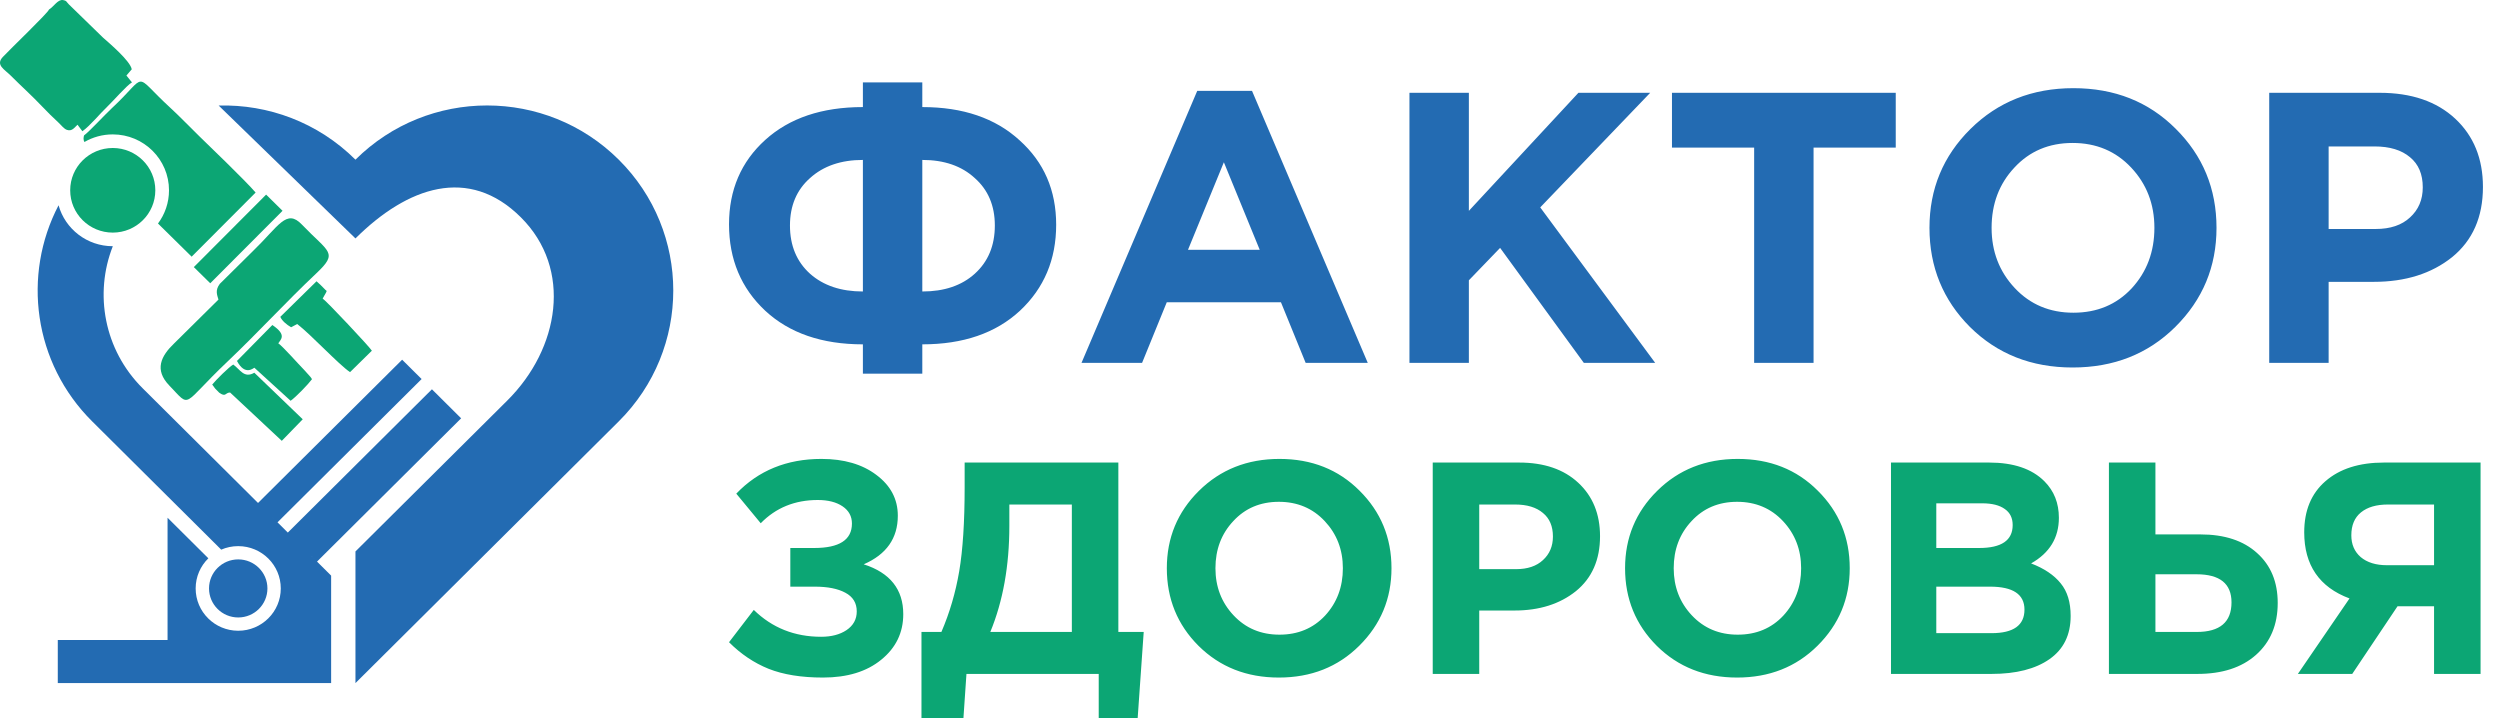 <svg width="141" height="41" viewBox="0 0 141 41" fill="none" xmlns="http://www.w3.org/2000/svg">
<g clip-path="url(#clip0_1667_99)">
<path fill-rule="evenodd" clip-rule="evenodd" d="M20.048 31.101L29.306 21.899L28.619 22.581C31.555 19.663 32.309 15.171 29.374 12.254C26.439 9.336 22.984 10.53 20.048 13.447L12.333 5.953C15.116 5.876 17.924 6.894 20.048 9.005C24.149 4.929 30.797 4.929 34.897 9.005C38.998 13.081 38.998 19.69 34.897 23.766L20.048 38.526V31.101V31.101Z" fill="#236BB2"/>
<path d="M52.018 9.02V16.44C53.251 16.44 54.237 16.107 54.977 15.439C55.731 14.757 56.109 13.851 56.109 12.719C56.109 11.602 55.731 10.71 54.977 10.043C54.237 9.361 53.251 9.02 52.018 9.02ZM52.018 21.075H48.667V19.421C46.361 19.421 44.526 18.79 43.162 17.528C41.798 16.252 41.117 14.627 41.117 12.654C41.117 10.71 41.798 9.122 43.162 7.889C44.526 6.656 46.361 6.039 48.667 6.039V4.647H52.018V6.039C54.31 6.039 56.138 6.663 57.501 7.91C58.879 9.144 59.568 10.732 59.568 12.676C59.568 14.634 58.887 16.252 57.523 17.528C56.159 18.79 54.324 19.421 52.018 19.421V21.075ZM48.667 16.44V9.02C47.434 9.02 46.44 9.361 45.686 10.043C44.932 10.71 44.554 11.602 44.554 12.719C44.554 13.851 44.932 14.757 45.686 15.439C46.44 16.107 47.434 16.44 48.667 16.44ZM60.997 20.466L67.524 5.125H70.614L77.142 20.466H73.639L72.246 17.049H65.805L64.413 20.466H60.997ZM67.002 14.09H71.049L69.026 9.151L67.002 14.09ZM79.493 20.466V5.234H82.844V11.892L89.023 5.234H93.071L86.869 11.697L93.353 20.466H89.328L84.606 13.981L82.844 15.809V20.466H79.493ZM98.934 20.466V8.324H94.299V5.234H106.92V8.324H102.285V20.466H98.934ZM122.683 18.442C121.145 19.965 119.216 20.727 116.895 20.727C114.574 20.727 112.645 19.965 111.107 18.442C109.584 16.919 108.822 15.055 108.822 12.85C108.822 10.659 109.591 8.803 111.129 7.279C112.681 5.742 114.618 4.973 116.939 4.973C119.26 4.973 121.182 5.735 122.705 7.258C124.242 8.781 125.011 10.645 125.011 12.85C125.011 15.04 124.235 16.904 122.683 18.442ZM113.631 16.244C114.501 17.173 115.604 17.637 116.939 17.637C118.273 17.637 119.368 17.18 120.224 16.266C121.08 15.338 121.508 14.199 121.508 12.85C121.508 11.515 121.073 10.384 120.202 9.455C119.332 8.527 118.23 8.063 116.895 8.063C115.56 8.063 114.465 8.527 113.609 9.455C112.753 10.369 112.326 11.501 112.326 12.85C112.326 14.184 112.761 15.316 113.631 16.244ZM127.984 20.466V5.234H134.207C136.006 5.234 137.427 5.72 138.472 6.692C139.516 7.664 140.038 8.948 140.038 10.543C140.038 12.241 139.458 13.561 138.298 14.504C137.137 15.432 135.665 15.896 133.88 15.896H131.335V20.466H127.984ZM131.335 12.915H133.989C134.816 12.915 135.462 12.697 135.926 12.262C136.405 11.827 136.644 11.261 136.644 10.565C136.644 9.825 136.405 9.26 135.926 8.868C135.447 8.462 134.78 8.259 133.924 8.259H131.335V12.915Z" fill="#236BB2"/>
<path d="M46.328 25.883C47.6 25.883 48.633 26.184 49.428 26.786C50.234 27.388 50.637 28.154 50.637 29.085C50.637 30.357 49.996 31.271 48.713 31.827C50.2 32.304 50.944 33.241 50.944 34.637C50.944 35.682 50.529 36.539 49.701 37.209C48.883 37.879 47.788 38.214 46.414 38.214C45.199 38.214 44.177 38.049 43.348 37.72C42.531 37.391 41.787 36.891 41.117 36.221L42.514 34.399C43.547 35.409 44.813 35.914 46.312 35.914C46.891 35.914 47.367 35.79 47.742 35.54C48.128 35.279 48.321 34.927 48.321 34.484C48.321 34.007 48.105 33.655 47.674 33.428C47.254 33.201 46.681 33.087 45.954 33.087H44.574V30.907H45.92C47.339 30.907 48.049 30.448 48.049 29.528C48.049 29.119 47.873 28.796 47.521 28.557C47.169 28.319 46.703 28.2 46.124 28.2C44.83 28.2 43.757 28.637 42.905 29.511L41.526 27.842C42.775 26.536 44.376 25.883 46.328 25.883ZM51.971 40.496V35.642H53.095C53.56 34.563 53.895 33.422 54.1 32.219C54.304 31.015 54.406 29.437 54.406 27.484V26.088H63.075V35.642H64.505L64.165 40.496H61.968V38.009H54.508L54.338 40.496H51.971ZM60.452 28.455H56.927V29.664C56.927 31.912 56.569 33.905 55.854 35.642H60.452V28.455ZM76.657 36.425C75.454 37.618 73.944 38.214 72.127 38.214C70.311 38.214 68.801 37.618 67.597 36.425C66.405 35.233 65.809 33.774 65.809 32.048C65.809 30.334 66.411 28.881 67.614 27.689C68.829 26.485 70.345 25.883 72.161 25.883C73.978 25.883 75.482 26.479 76.675 27.672C77.878 28.864 78.48 30.323 78.48 32.048C78.48 33.763 77.872 35.222 76.657 36.425ZM69.573 34.705C70.254 35.432 71.117 35.795 72.161 35.795C73.206 35.795 74.063 35.438 74.733 34.722C75.403 33.996 75.738 33.104 75.738 32.048C75.738 31.004 75.397 30.118 74.716 29.392C74.035 28.665 73.172 28.302 72.127 28.302C71.083 28.302 70.225 28.665 69.556 29.392C68.886 30.107 68.551 30.993 68.551 32.048C68.551 33.093 68.891 33.979 69.573 34.705ZM80.806 38.009V26.088H85.677C87.085 26.088 88.198 26.468 89.015 27.229C89.833 27.989 90.242 28.994 90.242 30.243C90.242 31.572 89.787 32.605 88.879 33.343C87.971 34.069 86.818 34.433 85.422 34.433H83.429V38.009H80.806ZM83.429 32.1H85.507C86.154 32.1 86.659 31.929 87.023 31.589C87.397 31.248 87.585 30.805 87.585 30.26C87.585 29.681 87.397 29.238 87.023 28.932C86.648 28.614 86.126 28.455 85.456 28.455H83.429V32.1ZM102.503 36.425C101.3 37.618 99.79 38.214 97.973 38.214C96.156 38.214 94.646 37.618 93.443 36.425C92.251 35.233 91.654 33.774 91.654 32.048C91.654 30.334 92.256 28.881 93.46 27.689C94.675 26.485 96.19 25.883 98.007 25.883C99.824 25.883 101.328 26.479 102.52 27.672C103.724 28.864 104.325 30.323 104.325 32.048C104.325 33.763 103.718 35.222 102.503 36.425ZM95.418 34.705C96.1 35.432 96.963 35.795 98.007 35.795C99.052 35.795 99.909 35.438 100.579 34.722C101.249 33.996 101.584 33.104 101.584 32.048C101.584 31.004 101.243 30.118 100.562 29.392C99.88 28.665 99.017 28.302 97.973 28.302C96.928 28.302 96.071 28.665 95.401 29.392C94.731 30.107 94.397 30.993 94.397 32.048C94.397 33.093 94.737 33.979 95.418 34.705ZM106.652 38.009V26.088H112.187C113.561 26.088 114.6 26.44 115.304 27.144C115.849 27.689 116.121 28.375 116.121 29.204C116.121 30.328 115.599 31.186 114.554 31.776C115.292 32.06 115.849 32.434 116.223 32.9C116.598 33.354 116.785 33.967 116.785 34.739C116.785 35.807 116.388 36.618 115.593 37.175C114.798 37.731 113.709 38.009 112.323 38.009H106.652ZM109.207 30.907H111.625C112.885 30.907 113.515 30.476 113.515 29.613C113.515 29.216 113.368 28.915 113.073 28.71C112.777 28.495 112.352 28.387 111.795 28.387H109.207V30.907ZM109.207 35.71H112.323C113.561 35.71 114.18 35.267 114.18 34.382C114.18 33.519 113.533 33.087 112.238 33.087H109.207V35.71ZM118.943 38.009V26.088H121.566V30.141H124.103C125.466 30.141 126.533 30.493 127.305 31.197C128.077 31.89 128.463 32.826 128.463 34.007C128.463 35.233 128.054 36.21 127.237 36.936C126.431 37.652 125.329 38.009 123.933 38.009H118.943ZM123.882 32.389H121.566V35.642H123.899C125.205 35.642 125.857 35.086 125.857 33.973C125.857 32.917 125.199 32.389 123.882 32.389ZM139.904 26.088V38.009H137.281V34.194H135.22L132.666 38.009H129.6L132.512 33.752C130.809 33.116 129.958 31.872 129.958 30.022C129.958 28.796 130.355 27.836 131.15 27.144C131.956 26.44 133.057 26.088 134.454 26.088H139.904ZM134.624 31.878H137.281V28.455H134.675C134.028 28.455 133.523 28.603 133.16 28.898C132.796 29.193 132.615 29.624 132.615 30.192C132.615 30.703 132.791 31.112 133.142 31.418C133.506 31.725 134 31.878 134.624 31.878Z" fill="#0CA674"/>
<path d="M6.36 13.119C7.685 13.119 8.76 12.051 8.76 10.733C8.76 9.415 7.685 8.347 6.36 8.347C5.034 8.347 3.959 9.415 3.959 10.733C3.959 12.051 5.034 13.119 6.36 13.119Z" fill="#0CA674"/>
<path fill-rule="evenodd" clip-rule="evenodd" d="M2.764 0.538C2.697 0.737 0.583 2.759 0.158 3.214C-0.264 3.666 0.256 3.914 0.595 4.254C1.179 4.84 1.819 5.414 2.391 6.02C2.644 6.289 3.01 6.649 3.289 6.905C3.451 7.053 3.602 7.266 3.775 7.325C4.069 7.425 4.2 7.187 4.372 7.035L4.647 7.402C5.095 7.082 5.628 6.416 6.049 6.017C6.367 5.717 7.153 4.808 7.443 4.647L7.13 4.26L7.431 3.909C7.348 3.441 6.196 2.461 5.809 2.12L3.887 0.249C3.704 0.062 3.773 0.047 3.554 0.003C3.259 -0.041 3.045 0.364 2.764 0.538H2.764Z" fill="#0CA674"/>
<path fill-rule="evenodd" clip-rule="evenodd" d="M12.321 16.896C12.243 16.63 12.123 16.37 12.398 16.008L14.267 14.159C15.726 12.752 16.152 11.751 17.025 12.664C18.547 14.255 19.107 14.222 17.837 15.42C16.091 17.069 14.523 18.788 12.825 20.398C10.193 22.892 10.812 23.054 9.547 21.742C8.692 20.856 9.076 20.079 9.828 19.362L12.321 16.896L12.321 16.896Z" fill="#0CA674"/>
<path fill-rule="evenodd" clip-rule="evenodd" d="M16.418 18.457C16.18 18.323 15.897 18.09 15.81 17.869L17.852 15.864C17.922 15.917 18.259 16.24 18.303 16.296C18.44 16.471 18.514 16.276 18.198 16.838C18.426 16.987 20.827 19.543 20.973 19.779L19.742 20.989C19.106 20.562 17.559 18.89 16.764 18.275L16.418 18.457Z" fill="#0CA674"/>
<path fill-rule="evenodd" clip-rule="evenodd" d="M12.977 22.137C12.691 22.142 12.75 22.423 12.362 22.146C12.344 22.134 12.186 21.974 12.138 21.918L11.969 21.69C12.18 21.425 12.927 20.687 13.156 20.56C13.548 20.845 13.766 21.356 14.344 21.022L17.074 23.647L15.893 24.863L12.977 22.137V22.137Z" fill="#0CA674"/>
<path fill-rule="evenodd" clip-rule="evenodd" d="M14.346 20.74C14.302 20.747 13.824 21.225 13.365 20.357L15.36 18.331C16.204 18.9 15.824 19.148 15.696 19.363C15.958 19.543 16.815 20.52 17.171 20.881L17.511 21.26C17.594 21.374 17.554 21.319 17.595 21.388C17.367 21.693 16.695 22.387 16.391 22.604L14.346 20.74V20.74Z" fill="#0CA674"/>
<path d="M11.858 15.977L15.935 11.889L15.009 10.976L10.931 15.064L11.858 15.977Z" fill="#0CA674"/>
<path fill-rule="evenodd" clip-rule="evenodd" d="M18.676 38.526H3.259V36.095H9.45V29.201L10.797 30.54L11.751 31.488C11.309 31.921 11.035 32.522 11.035 33.188C11.035 34.505 12.11 35.574 13.435 35.574C14.761 35.574 15.836 34.505 15.836 33.188C15.836 31.87 14.761 30.802 13.435 30.802C13.095 30.802 12.77 30.872 12.476 31L11.406 29.935L9.45 27.991L5.199 23.766C1.88 20.467 1.248 15.508 3.303 11.577C3.674 12.909 4.902 13.886 6.36 13.886H6.363C5.306 16.567 5.867 19.733 8.046 21.899L14.553 28.367L22.681 20.287L23.779 21.378L15.651 29.459L15.102 28.913L16.233 30.037L24.361 21.956L24.91 22.502L25.459 23.047L26.008 23.593L17.88 31.674L17.331 31.128L18.676 32.465V36.094V37.162V37.191V37.425V38.526L18.676 38.526ZM17.602 36.095L17.601 36.094L17.602 36.095H17.602Z" fill="#236BB2"/>
<path d="M13.436 34.825C14.346 34.825 15.083 34.092 15.083 33.187C15.083 32.283 14.346 31.55 13.436 31.55C12.526 31.55 11.789 32.283 11.789 33.187C11.789 34.092 12.526 34.825 13.436 34.825Z" fill="#236BB2"/>
<path fill-rule="evenodd" clip-rule="evenodd" d="M4.741 7.637C4.717 7.725 4.681 7.861 4.762 8.009C5.231 7.736 5.777 7.58 6.36 7.58C8.112 7.58 9.532 8.992 9.532 10.733C9.532 11.435 9.301 12.083 8.911 12.607L10.809 14.477L14.417 10.86C13.9 10.243 11.564 7.997 11.255 7.697C10.71 7.168 10.139 6.568 9.601 6.075C7.418 4.072 8.414 4.145 6.305 6.105C5.934 6.45 5.004 7.453 4.741 7.637L4.741 7.637Z" fill="#0CA674"/>
</g>
<defs>
<clipPath id="clip0_1667_99">
<rect width="140.121" height="41" fill="white"/>
</clipPath>
</defs>
</svg>

